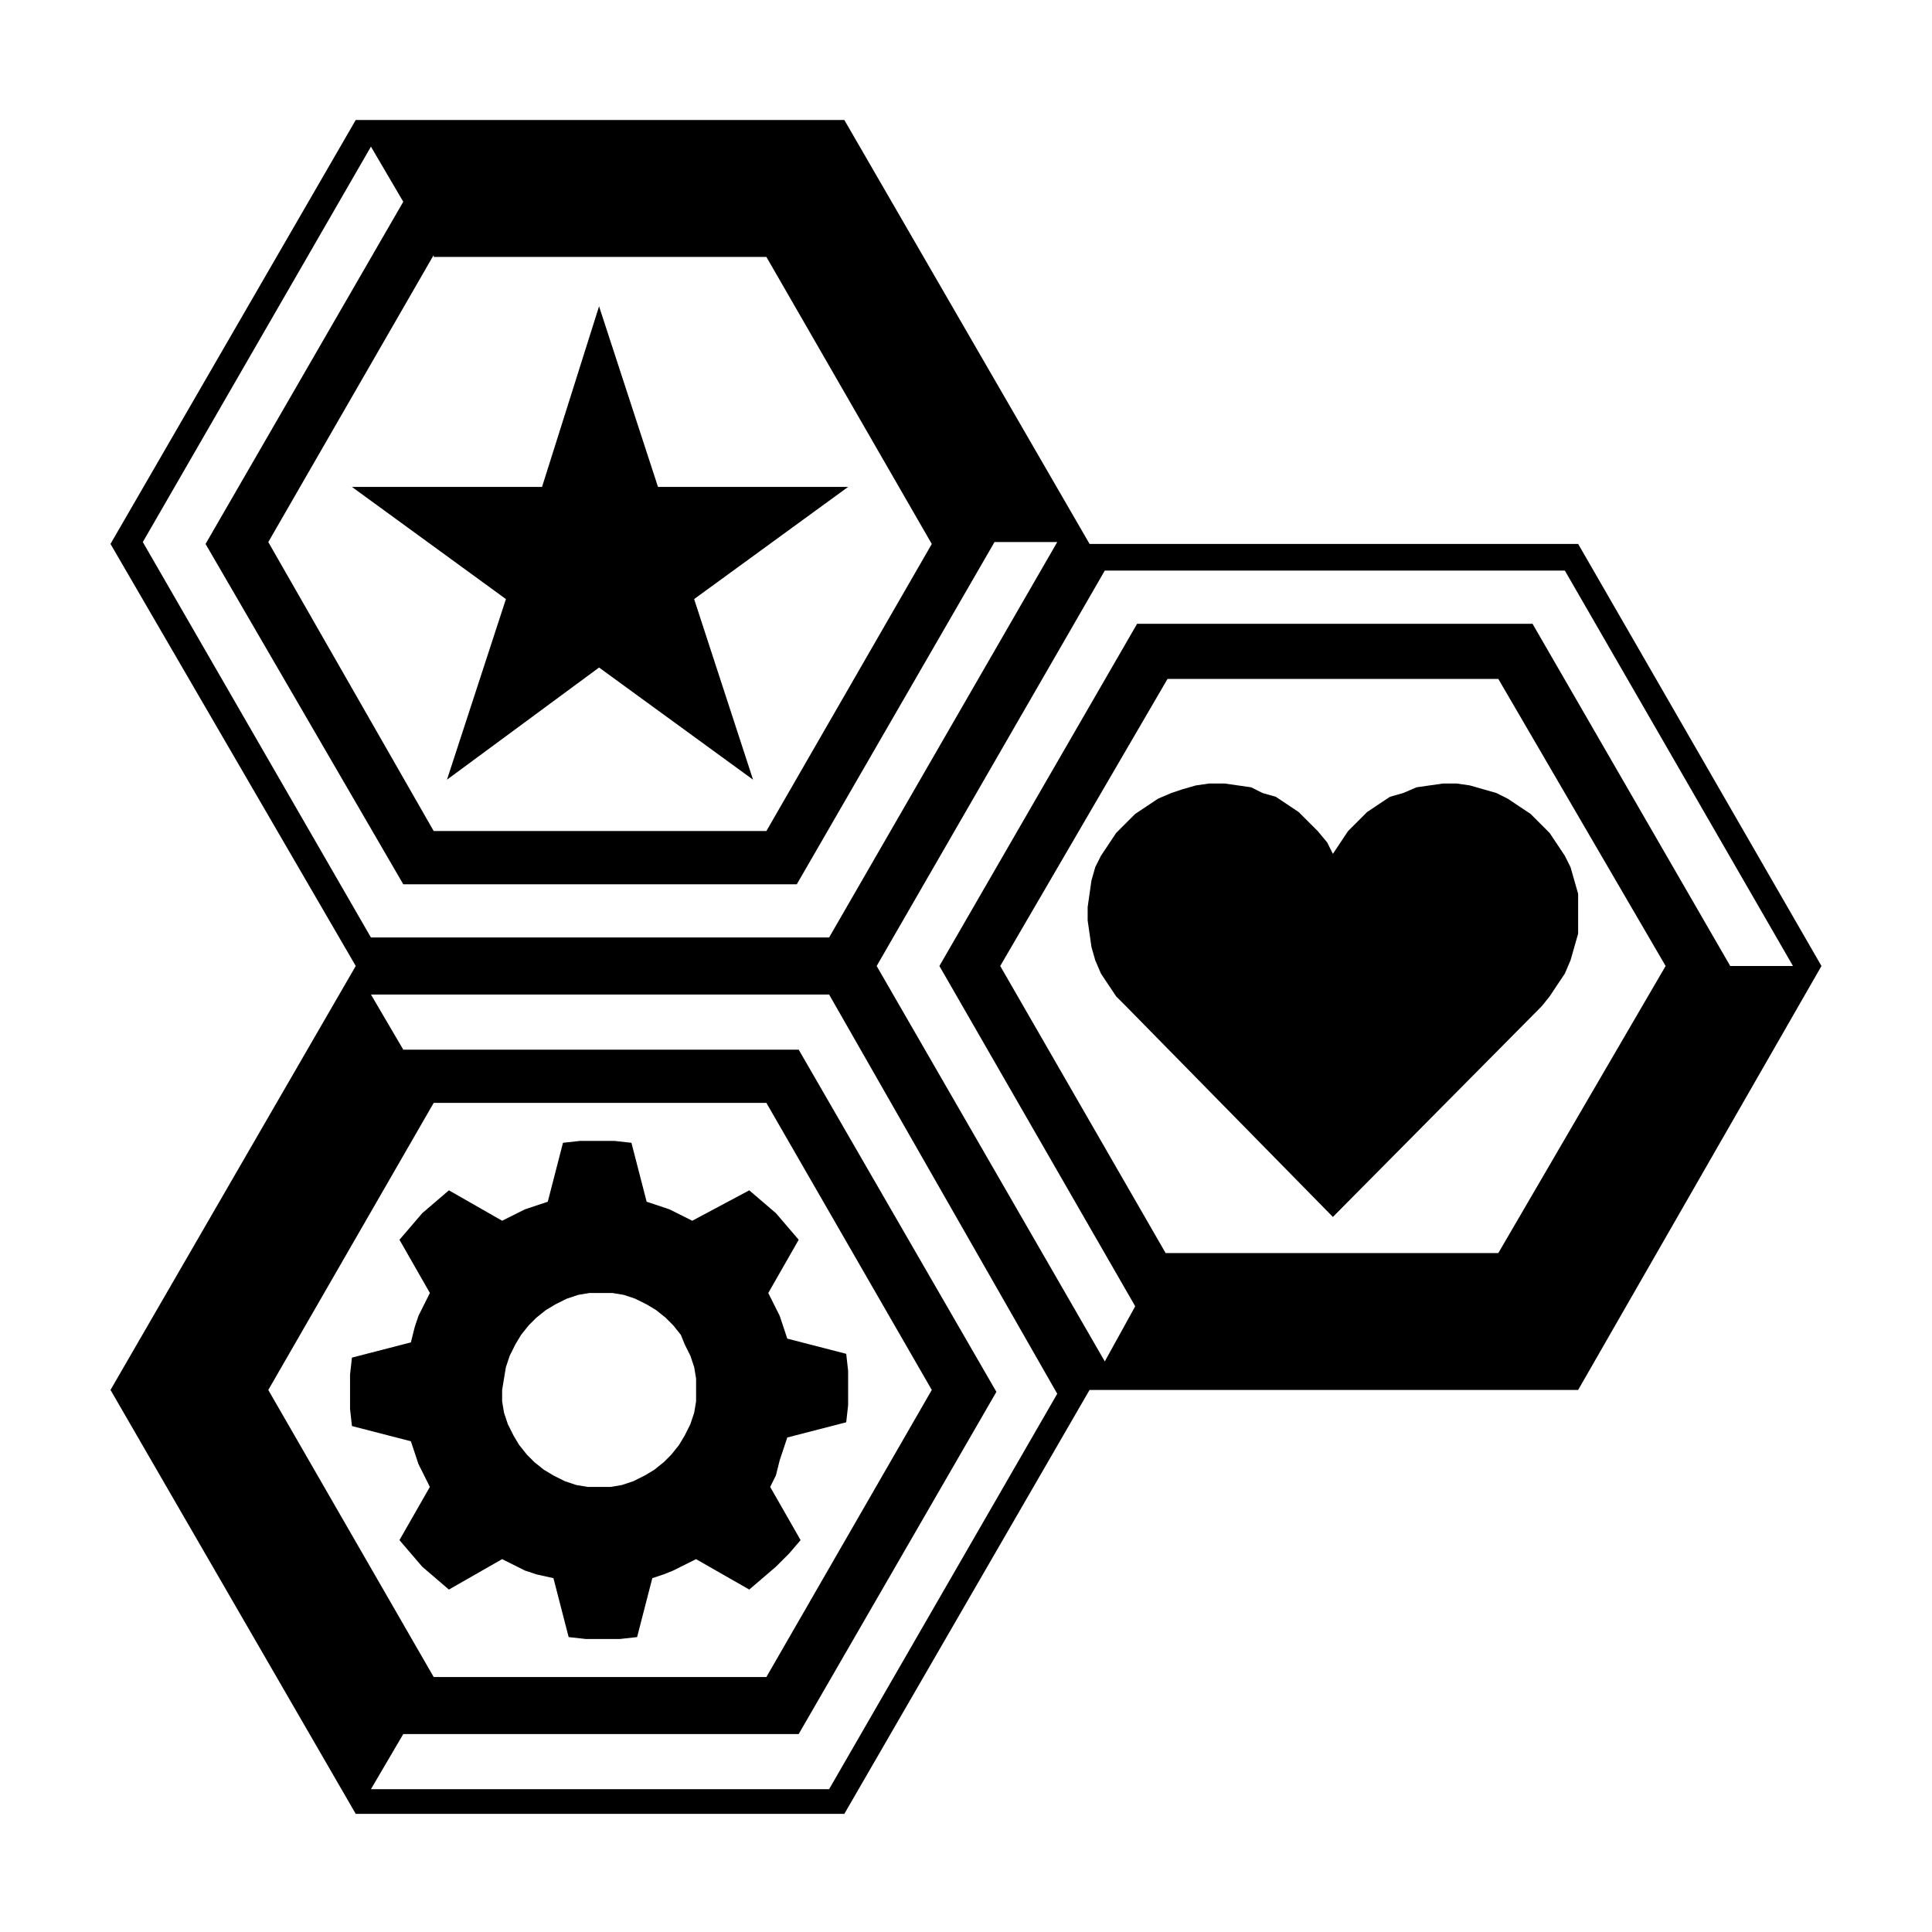 <?xml version="1.0" encoding="UTF-8"?>
<!-- Uploaded to: SVG Repo, www.svgrepo.com, Generator: SVG Repo Mixer Tools -->
<svg fill="#000000" width="800px" height="800px" version="1.1" viewBox="144 144 512 512" xmlns="http://www.w3.org/2000/svg">
 <g fill-rule="evenodd">
  <path d="m409.07 400 43.832 76.074h88.168l44.336-76.074-44.336-76.078h-87.664l-44.336 76.078m27.711-104.79-60.457 104.79 60.457 104.79 8.062-14.609-51.895-90.184 52.395-90.688h104.79l52.395 90.688h16.625l-60.457-104.79h-121.92m-73.055 112.35h-121.42l8.566 14.609h104.79l52.395 90.688-52.395 90.688h-104.79l-8.566 14.609h121.42l60.457-104.79-60.457-105.8m-104.79 28.719-43.832 76.074 43.832 76.074h88.168l43.832-76.074-43.832-76.074h-88.168m0-224.7-43.832 76.074 43.832 76.578h88.168l43.832-76.074-43.832-76.074h-88.168m-16.629-29.223-60.457 104.79 60.457 104.79h121.42l60.457-104.79h-16.625l-52.395 90.688h-104.29l-52.395-90.184 52.395-90.688-8.566-14.609m-4.027 441.84-64.992-112.35 64.992-112.35-64.992-111.85 64.992-112.35h129.48l64.992 112.35h129.48l64.48 111.85-64.484 112.35h-129.48l-64.992 112.35h-129.48"/>
  <path d="m277.07 512.35v3.023l0.504 3.023 1.008 3.023 1.512 3.023 1.512 2.519 2.016 2.519 2.016 2.016 2.519 2.016 2.519 1.512 3.023 1.512 3.023 1.008 3.023 0.504h6.047l3.023-0.504 3.023-1.008 3.023-1.512 2.519-1.512 2.519-2.016 2.016-2.016 2.016-2.519 1.512-2.519 1.512-3.023 1.008-3.023 0.504-3.023v-6.047l-0.504-3.023-1.008-3.023-1.512-3.023-1.02-2.516-2.016-2.519-2.016-2.016-2.519-2.016-2.519-1.512-3.023-1.512-3.019-1.008-3.023-0.504h-6.047l-3.023 0.504-3.023 1.008-3.023 1.512-2.519 1.512-2.519 2.016-2.016 2.016-2.016 2.519-1.512 2.519-1.512 3.023-1.008 3.023-0.504 3.023-0.496 3.019m65.492-52.898 3.527 3.023 3.527 3.019 6.047 7.055-8.062 14.105 3.023 6.047 2.016 6.047 15.617 4.031 0.504 4.535v9.07l-0.504 4.535-15.617 4.031-2.016 6.047-1.008 4.023-1.512 3.023 8.062 14.105-3.023 3.527-3.527 3.527-7.055 6.047-14.105-8.062-6.047 3.023-2.516 1.008-3.023 1.008-4.031 15.617-4.535 0.504h-9.07l-4.535-0.504-4.031-15.617-4.531-1.008-3.023-1.008-6.047-3.023-14.105 8.062-7.055-6.047-6.047-7.055 8.062-14.105-3.023-6.047-1.004-3.023-1.008-3.023-15.617-4.031-0.504-4.535v-9.07l0.504-4.535 15.617-4.031 1.008-4.023 1.008-3.023 3.023-6.047-8.062-14.105 6.047-7.055 7.055-6.047 14.105 8.062 6.047-3.023 6.047-2.016 4.031-15.617 4.535-0.504h9.07l4.535 0.504 4.031 15.617 6.047 2.016 6.047 3.023 15.102-8.059"/>
  <path d="m318.38 273.04h50.379l-40.809 29.723 15.617 47.863-40.809-29.723-40.305 29.723 15.621-47.863-40.809-29.723h50.379l15.113-47.863 15.621 47.863"/>
  <path d="m552.65 410.58-55.418 55.922-54.914-55.922-2.519-2.519-2.016-3.023-2.016-3.019-1.512-3.527-1.008-3.527-1.008-7.055v-3.527l0.504-3.523 0.504-3.527 1.008-3.527 1.512-3.023 4.031-6.047 5.035-5.035 6.047-4.031 3.527-1.512 3.023-1.008 3.527-1.008 3.523-0.504h4.031l7.055 1.008 3.023 1.512 3.527 1.008 3.019 2.016 3.023 2.016 2.519 2.519 2.519 2.516 2.519 3.023 1.512 3.023 4.031-6.047 2.519-2.516 2.516-2.519 6.047-4.031 3.527-1.008 3.527-1.512 3.527-0.504 3.523-0.504h3.527l3.527 0.504 7.055 2.016 3.023 1.512 3.019 2.016 3.023 2.016 2.519 2.516 2.519 2.519 4.031 6.047 1.512 3.023 2.016 7.055v10.578l-2.016 7.055-1.512 3.527-2.016 3.019-2.016 3.023-2.016 2.519"/>
 </g>
</svg>